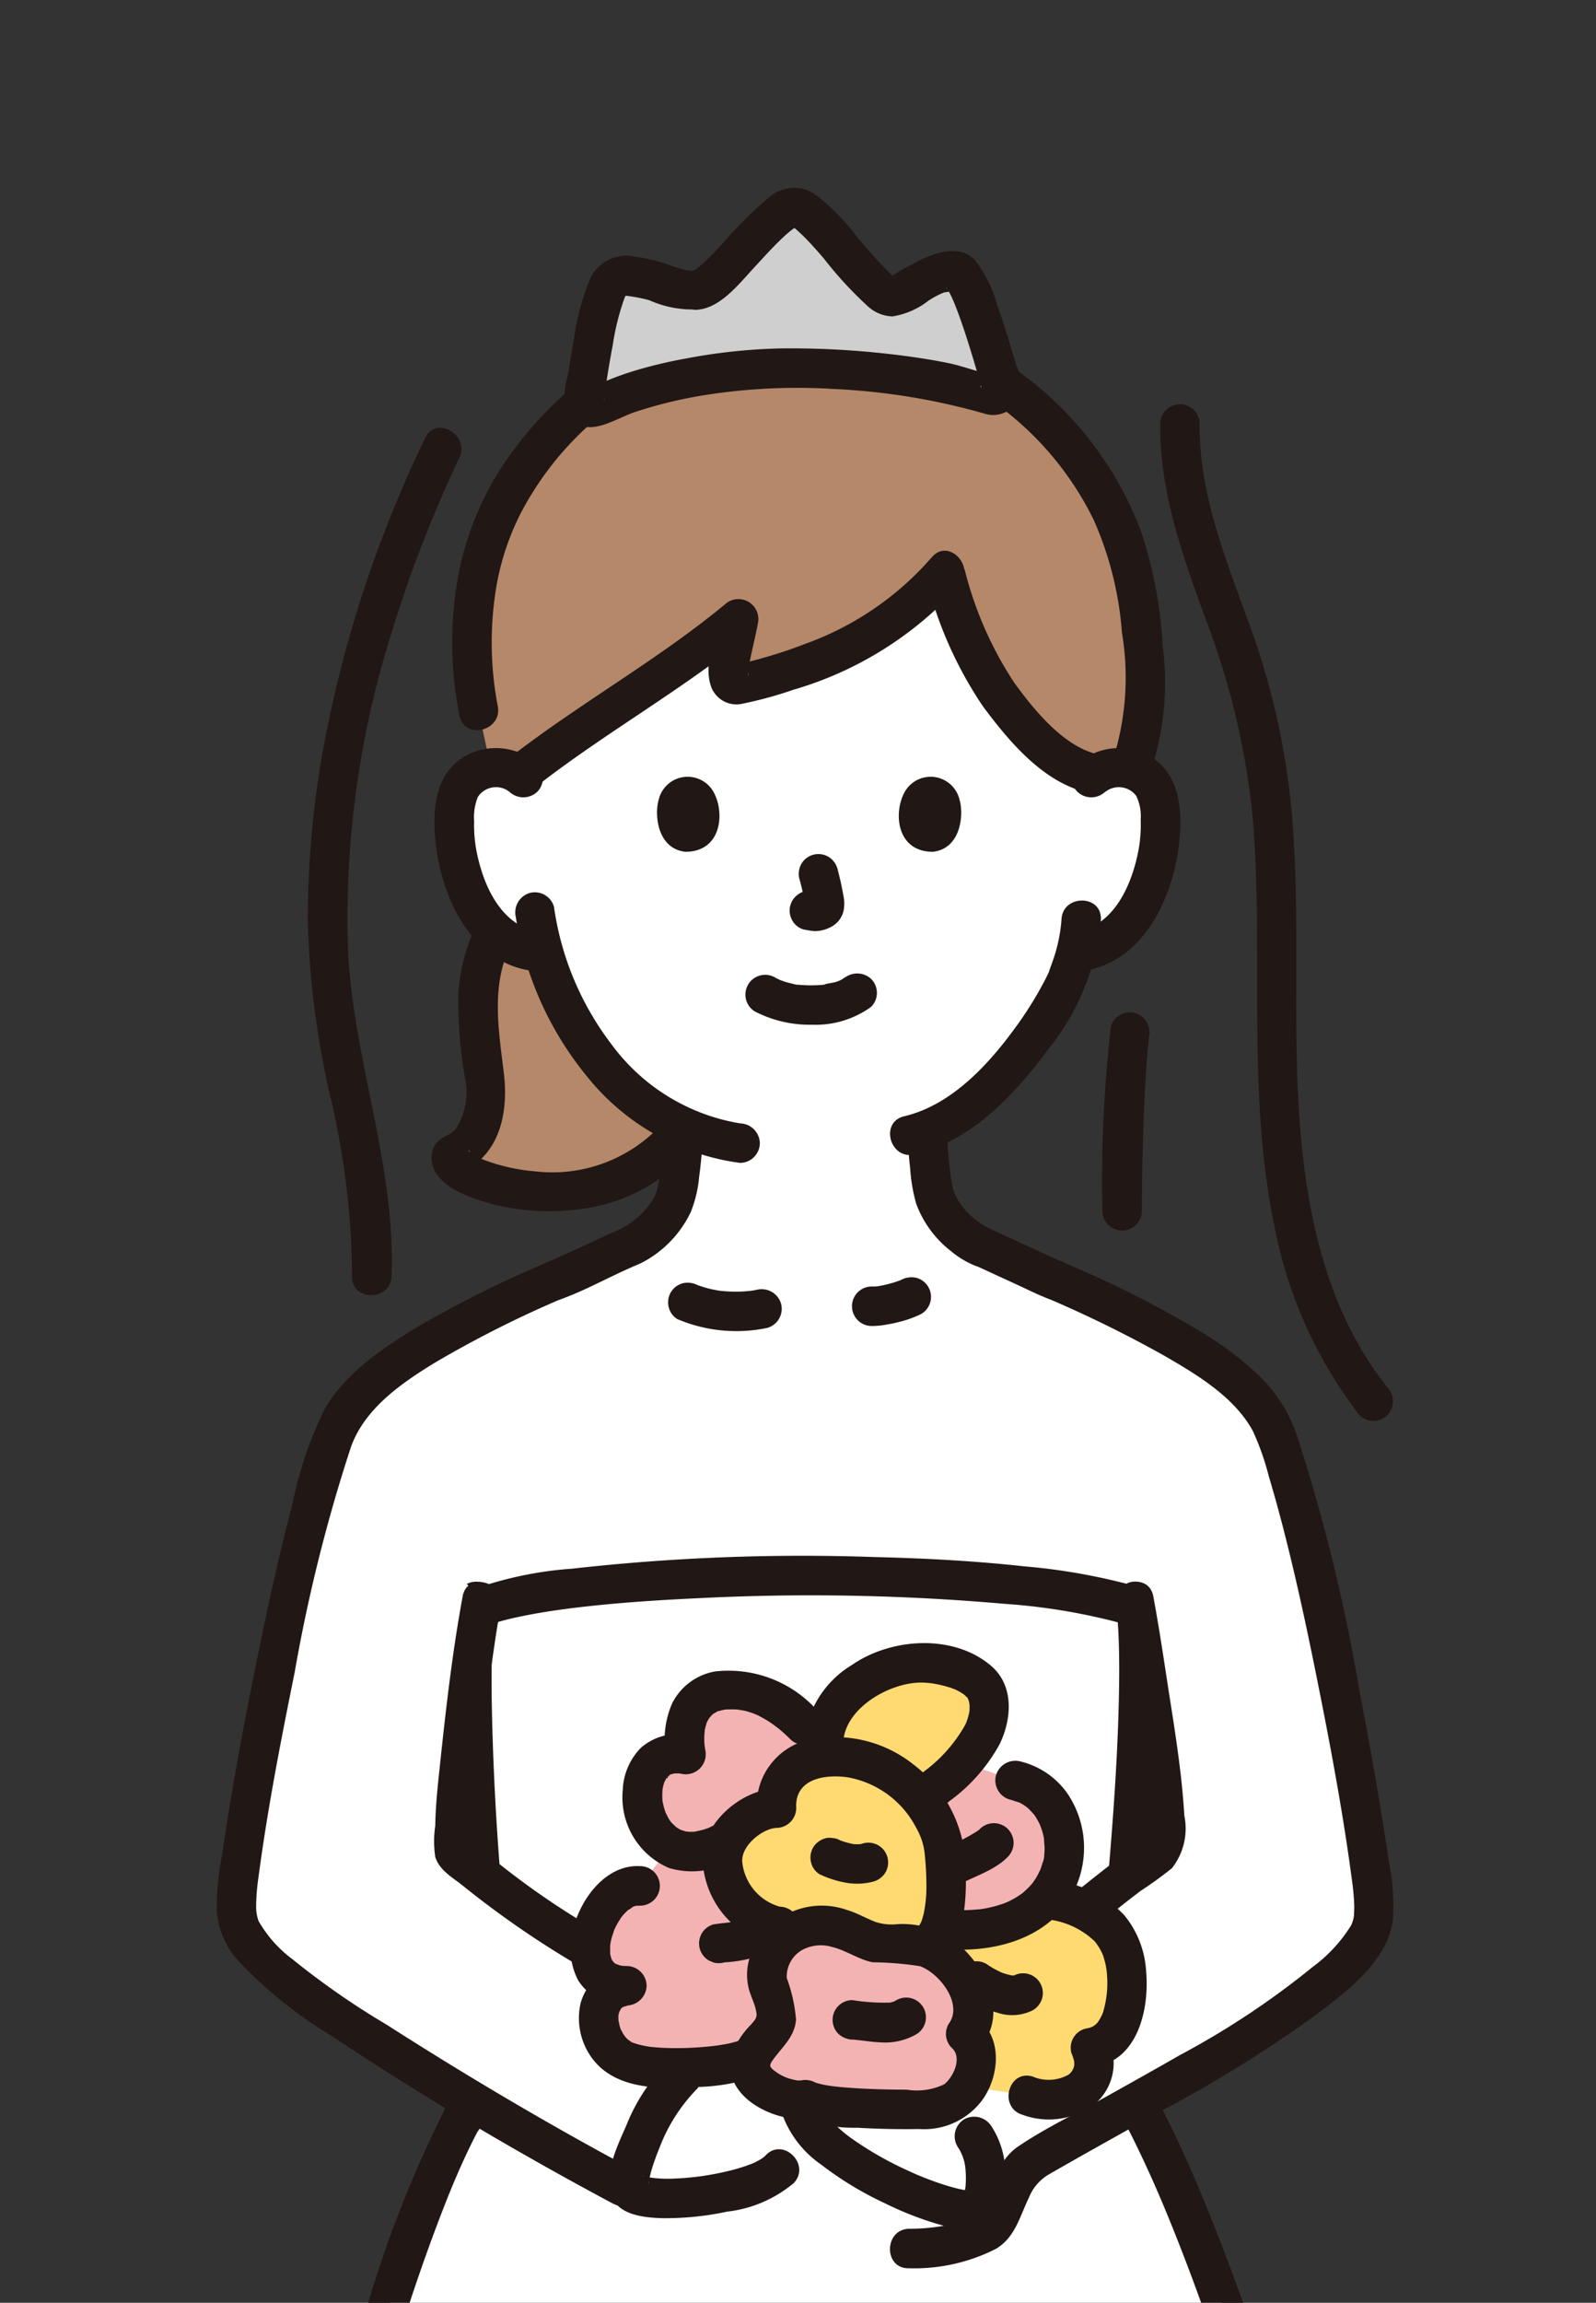 <svg xmlns="http://www.w3.org/2000/svg" xmlns:xlink="http://www.w3.org/1999/xlink" width="86" height="124" viewBox="0 0 86 124">
  <rect x="0" y="0" width="86" height="124" fill="#333333" stroke="none"/>
  <defs>
    <clipPath id="clip-path">
      <rect id="長方形_718" data-name="長方形 718" width="86" height="124" transform="translate(450 4244)" fill="#fff" stroke="#707070" stroke-width="1"/>
    </clipPath>
    <clipPath id="clip-path-2">
      <rect id="長方形_717" data-name="長方形 717" width="91.327" height="235.454" fill="none"/>
    </clipPath>
  </defs>
  <g id="マスクグループ_17" data-name="マスクグループ 17" transform="translate(-450 -4244)" clip-path="url(#clip-path)">
    <g id="グループ_741" data-name="グループ 741" transform="translate(448.673 4254.109)">
      <g id="グループ_740" data-name="グループ 740" clip-path="url(#clip-path-2)">
        <path id="パス_678" data-name="パス 678" d="M80.885,74.479c-.28-.1-3.655-1.671-3.751-1.7a4.705,4.705,0,0,1-2.808-3.085,20.61,20.61,0,0,1-.319-3.309c3.907-1.549,7.072-6.837,7.617-8.315.081-.246.245-.707.392-1.255l.306-.049a3.826,3.826,0,0,0,1.788-.805,5.81,5.81,0,0,0,1.5-1.968,9.124,9.124,0,0,0,.93-4.837,3.035,3.035,0,0,0-.319-1.223A2.152,2.152,0,0,0,84.672,46.9a2.277,2.277,0,0,0-1.825.532s.1-13.986-15.5-13.986-15.1,13.986-15.1,13.986a2.277,2.277,0,0,0-1.825-.532,2.153,2.153,0,0,0-1.549,1.029,3.044,3.044,0,0,0-.319,1.223,9.119,9.119,0,0,0,.93,4.837,5.8,5.8,0,0,0,1.5,1.968,3.857,3.857,0,0,0,1.788.805l.585.089a15.518,15.518,0,0,0,2.957,5.772,13.306,13.306,0,0,0,4.536,3.633,20.358,20.358,0,0,1-.322,3.433,4.707,4.707,0,0,1-2.808,3.086c-.1.035-3.471,1.609-3.751,1.7,0,0,.382,7.8,13.859,7.8s13.063-7.8,13.063-7.8" transform="translate(-22.708 -15.653)" fill="#fff"/>
        <path id="パス_679" data-name="パス 679" d="M56.891,88.758a7.813,7.813,0,0,0,3.83-2.886,13.259,13.259,0,0,1-4.566-3.647A15.52,15.52,0,0,1,53.2,76.454l-.585-.09a3.84,3.84,0,0,1-1.788-.8c-.09-.073-.177-.149-.261-.229a7.686,7.686,0,0,0-.861,2.734,12.514,12.514,0,0,0-.085,1.729c.021,1.372.367,2.777.436,4.149s-.505,2.942-1.809,3.383c-.59.956,4.372,2.951,8.645,1.433" transform="translate(-22.558 -35.257)" fill="#b5886a"/>
        <path id="パス_680" data-name="パス 680" d="M48.719,73.853a9.564,9.564,0,0,0-1.064,3.883,23.89,23.89,0,0,0,.334,4.4A3.712,3.712,0,0,1,47.513,85c-.323.388-.869.426-1.129.878a1.4,1.4,0,0,0-.127,1.047c.31,1.166,1.849,1.712,2.863,2.016a12.065,12.065,0,0,0,4.947.394,9.453,9.453,0,0,0,6.054-3.1c.889-1.033-.609-2.544-1.5-1.5a8,8,0,0,1-6.862,2.545A10.187,10.187,0,0,1,49,86.654c.124.053-.16-.074-.185-.087-.081-.04-.16-.082-.242-.128-.135-.077-.43-.3-.222-.131-.03-.024-.128-.091-.137-.13-.032-.16.15.224.045.053a.779.779,0,0,1-.015.692l-.638.489c2.249-.854,2.76-3.225,2.5-5.389-.286-2.4-.734-4.855.454-7.1.638-1.209-1.2-2.287-1.837-1.074Z" transform="translate(-21.627 -34.317)" fill="#211715"/>
        <path id="パス_681" data-name="パス 681" d="M85.849,26.949A17.555,17.555,0,0,0,68.32,14.015c-8.215-.447-16.047,5.68-17.633,13.4a21.775,21.775,0,0,0,.013,7.306l.659,3.078a2.359,2.359,0,0,1,1.551.367c2.961-2.347,8.943-6.034,11.81-8.417-.234,1.407-1.067,3.8-.018,3.554,4.385-.981,8.588-2.961,11.119-6.057a29.186,29.186,0,0,0,2.074,5.373c.945,1.566,3.7,5.193,6.1,5.508a2.348,2.348,0,0,1,1.55-.319,1.9,1.9,0,0,1,.28.062c1.289-2.955.638-7.958.127-10.453-.03-.157-.065-.311-.1-.465" transform="translate(-23.582 -6.549)" fill="#b5886a"/>
        <path id="パス_682" data-name="パス 682" d="M50.75,33.483a18.125,18.125,0,0,1-.143-5.934,13.782,13.782,0,0,1,1.947-5.416,16.922,16.922,0,0,1,9.437-7.341,20.641,20.641,0,0,1,6.219-.692,15.68,15.68,0,0,1,5.961,1.213,16.878,16.878,0,0,1,8.71,8.2,18.325,18.325,0,0,1,1.507,6.03,14.635,14.635,0,0,1-.548,7.049,1.07,1.07,0,0,0,.745,1.309,1.091,1.091,0,0,0,1.308-.745,15.063,15.063,0,0,0,.694-6.851A23.636,23.636,0,0,0,85.4,24.049,18.8,18.8,0,0,0,69.83,12.056a31.152,31.152,0,0,0-3.445-.085,17.609,17.609,0,0,0-3.494.387,19.138,19.138,0,0,0-11.3,7.391,16.257,16.257,0,0,0-2.966,6.743,19.949,19.949,0,0,0,.073,7.554c.3,1.335,2.35.77,2.051-.566Z" transform="translate(-22.606 -5.596)" fill="#211715"/>
        <path id="パス_683" data-name="パス 683" d="M96.353,38.717a21.385,21.385,0,0,0,3.013,6.719c1.391,1.87,3.25,4.106,5.639,4.639,1.335.3,1.9-1.755.565-2.051-1.837-.411-3.427-2.36-4.522-3.868a19.735,19.735,0,0,1-2.647-6c-.4-1.307-2.45-.75-2.051.565Z" transform="translate(-45.072 -17.508)" fill="#211715"/>
        <path id="パス_684" data-name="パス 684" d="M76.441,37.093a16.324,16.324,0,0,1-6.78,4.648q-1.029.4-2.09.708-.532.156-1.071.292c-.176.044-.37.072-.54.131l-.217.049a.739.739,0,0,1,.8.4c.106-.032-.08.357.028.014A1.864,1.864,0,0,0,66.588,43c.024-.217.074-.432.119-.646.118-.562.261-1.117.36-1.684a1.074,1.074,0,0,0-1.778-1.035c-3.714,3.067-7.976,5.409-11.764,8.382a1.07,1.07,0,0,0,0,1.5,1.091,1.091,0,0,0,1.5,0c3.789-2.973,8.047-5.312,11.765-8.382l-1.779-1.035c-.212,1.194-.871,2.7-.478,3.907a1.455,1.455,0,0,0,1.768.958,21.24,21.24,0,0,0,2.674-.735A19.253,19.253,0,0,0,77.941,38.6c.867-1.047-.631-2.561-1.5-1.5Z" transform="translate(-24.906 -17.194)" fill="#211715"/>
        <path id="パス_685" data-name="パス 685" d="M112.4,59.08a1.175,1.175,0,0,1,1.651.2l.013.017a2.513,2.513,0,0,1,.242,1.28,7.737,7.737,0,0,1-.106,1.572c-.342,1.867-1.284,4.109-3.36,4.481a1.072,1.072,0,0,0-.745,1.309,1.087,1.087,0,0,0,1.309.745c3.221-.578,4.758-4.211,5-7.128.125-1.511-.006-3.221-1.311-4.2a3.363,3.363,0,0,0-4.2.219,1.071,1.071,0,0,0,0,1.5,1.087,1.087,0,0,0,1.5,0Z" transform="translate(-51.512 -26.55)" fill="#211715"/>
        <path id="パス_686" data-name="パス 686" d="M101.891,73.18a8.539,8.539,0,0,1-.5,2.308c-.032.1-.261.7-.119.377q-.105.244-.226.482a19.657,19.657,0,0,1-1.686,2.71c-1.46,2-3.445,4.127-5.946,4.714-1.33.313-.769,2.365.565,2.052,3.019-.708,5.36-3.175,7.135-5.579a12.982,12.982,0,0,0,2.9-7.063C104.072,71.811,101.944,71.813,101.891,73.18Z" transform="translate(-43.366 -33.771)" fill="#211715"/>
        <path id="パス_687" data-name="パス 687" d="M52.05,57.571a3.365,3.365,0,0,0-4.2-.219c-1.305.973-1.436,2.69-1.31,4.2.242,2.919,1.779,6.552,5,7.128a1.1,1.1,0,0,0,1.31-.745,1.073,1.073,0,0,0-.745-1.308c-2.075-.373-3.019-2.615-3.359-4.482a7.524,7.524,0,0,1-.106-1.483,2.937,2.937,0,0,1,.2-1.308,1.17,1.17,0,0,1,1.62-.338c.028.019.056.038.082.059a1.094,1.094,0,0,0,1.5,0,1.072,1.072,0,0,0,0-1.5Z" transform="translate(-21.765 -26.547)" fill="#211715"/>
        <path id="パス_688" data-name="パス 688" d="M54.718,72.671a17.775,17.775,0,0,0,3.791,8.511A12.709,12.709,0,0,0,66.8,85.891a1.072,1.072,0,0,0,1.064-1.064A1.089,1.089,0,0,0,66.8,83.763a10.79,10.79,0,0,1-6.928-4.256,15.85,15.85,0,0,1-3.1-7.406,1.072,1.072,0,0,0-1.308-.745,1.088,1.088,0,0,0-.745,1.309Z" transform="translate(-25.594 -33.38)" fill="#211715"/>
        <path id="パス_689" data-name="パス 689" d="M67.641,6.413c-.945.236-3.014-1.182-4.315-.65-.713.254-1.294,4.024-1.669,6.459a.469.469,0,0,0,.692.482c2.649-1.451,7.54-2.075,9.9-2.095,3.157-.029,8.091.294,11.3,1.445a.444.444,0,0,0,.581-.537c-.51-1.836-1.723-5.972-2.366-6.11-1.419-.236-2.778,1.419-3.606,1.36-1-.119-3.96-4.729-5.142-4.847-1.359.119-4.2,4.551-5.378,4.492" transform="translate(-28.855 -0.899)" fill="#cfcfcf"/>
        <path id="パス_690" data-name="パス 690" d="M66.433,4.488c.112-.02-.147-.032-.289-.067-.258-.064-.51-.151-.762-.234a9.364,9.364,0,0,0-1.932-.481,2.163,2.163,0,0,0-2.388,1.177,13.755,13.755,0,0,0-.9,3.394c-.114.628-.218,1.258-.317,1.888a2.986,2.986,0,0,0,.023,1.994c.867,1.483,2.425.324,3.56-.066a24,24,0,0,1,3.819-.929,31.95,31.95,0,0,1,6.927-.328,35.419,35.419,0,0,1,8.09,1.316,1.543,1.543,0,0,0,1.835-.674,2.4,2.4,0,0,0-.078-1.908C83.7,8.483,83.379,7.4,82.991,6.336a6.759,6.759,0,0,0-1.229-2.468c-.893-.9-2.413-.284-3.331.247a7.832,7.832,0,0,0-1.158.682l-.111.03c.319.035.4.032.253-.009.163-.037.175.107.079.021-.026-.023-.244-.179-.053-.03-.079-.062-.153-.132-.227-.2a25.734,25.734,0,0,1-1.876-2.087A11.305,11.305,0,0,0,73.133.328a2.05,2.05,0,0,0-2.56.3,20.509,20.509,0,0,0-2.343,2.337c-.361.388-.723.778-1.117,1.132a3.255,3.255,0,0,1-.379.3c-.041.031-.122.053-.153.087.044-.049.213-.038.135-.037a1.065,1.065,0,0,0,0,2.128c1.286-.016,2.327-1.357,3.12-2.214.5-.54.992-1.093,1.523-1.6a6.77,6.77,0,0,1,.572-.5,2.1,2.1,0,0,1,.332-.2c-.232.107.048,0,.115-.007h-.565c.148.023.1.049,0-.03.062.048.147.078.213.122.125.085-.039-.048.139.106.1.089.2.181.3.275.417.4.8.841,1.178,1.277A20.8,20.8,0,0,0,75.971,6.34a2.066,2.066,0,0,0,1.368.59,4.209,4.209,0,0,0,1.943-.845,4.7,4.7,0,0,1,.839-.445,3.9,3.9,0,0,0,.468-.089c.136-.079-.071-.03-.2-.088l-.129-.093.046.053c-.06.014-.083-.144.024.066.049.1.106.189.152.287.111.223.205.452.295.686.291.752.54,1.52.779,2.29q.18.585.351,1.17c.047.163.094.327.14.49.018.063.031.132.053.193.107.277-.084.121.065-.075l.382-.381-.033.011h.566c-.919-.149-1.825-.536-2.747-.723-1.046-.212-2.106-.363-3.166-.484a46.5,46.5,0,0,0-5.842-.3A30.581,30.581,0,0,0,66.2,9.2a24.6,24.6,0,0,0-2.815.675c-.4.125-.8.263-1.195.42-.243.1-.486.2-.724.309-.1.046-.2.092-.3.141q-.45.18.365.13l.273.47c.039.11-.017.086,0-.073s.045-.3.069-.444c.039-.248.079-.5.118-.742.088-.539.18-1.078.283-1.615a13.335,13.335,0,0,1,.643-2.56,1.644,1.644,0,0,0,.091-.178c.029-.107.115-.08.033-.064a1.817,1.817,0,0,1-.19.16c0,.048-.01-.036.122-.015a8.736,8.736,0,0,1,1.266.242A5.717,5.717,0,0,0,67,6.541c1.345-.249.775-2.3-.565-2.054" transform="translate(-27.929 0)" fill="#211715"/>
        <path id="パス_691" data-name="パス 691" d="M2.151,287.32c1.6-24.391,16.56-102.084,25.065-117.652,1.5-3.913,1.817-5.087,1.537-7.316-.659-5.253-1.394-15.9-.889-20.034,4.725-2.128,27.942-2.593,35.618-.127.527,4.043-.359,14.854-1.026,20.161-.266,2.131.5,4.506,1.248,6.889,13.05,24.5,30.817,121.915,26.955,125.593s-41.3,5.32-47.443,5.32S8.7,297.432,3.023,295.685c-.964-.3-1.2-3.373-.871-8.366" transform="translate(-0.942 -65.77)" fill="#fff"/>
        <path id="パス_692" data-name="パス 692" d="M37.192,115.338a48.405,48.405,0,0,1,8.866-4.757H72.981c3.638,1.6,10.49,4.653,11.794,8.047a73.665,73.665,0,0,1,2.6,9.531H77.293c-7.734-2.45-30.907-1.977-35.583.151H31.632a71.293,71.293,0,0,1,2.631-9.682,8.516,8.516,0,0,1,2.928-3.29" transform="translate(-14.805 -51.756)" fill="#fff"/>
        <path id="パス_693" data-name="パス 693" d="M63.633,94.557a18.94,18.94,0,0,1-.184,2.354,5.688,5.688,0,0,1-.184.943c-.019.057-.04.114-.063.171.045-.109.041-.106-.011.009-.069.119-.129.241-.2.357a4.437,4.437,0,0,1-2.052,1.626c-.626.279-1.244.573-1.867.859-.377.173-.754.346-1.131.517l-.412.185c-.286.128.237-.087.006,0a1.092,1.092,0,0,0-.745,1.309,1.073,1.073,0,0,0,1.309.745c1.159-.417,2.272-1.016,3.389-1.531.183-.084.368-.164.548-.251.05-.024.16-.07-.066.027-.3.13.173-.068.224-.089a4.656,4.656,0,0,0,.793-.426,5.981,5.981,0,0,0,2.125-2.427,6.656,6.656,0,0,0,.452-1.9,21.922,21.922,0,0,0,.2-2.469,1.065,1.065,0,0,0-2.128,0Z" transform="translate(-26.564 -43.775)" fill="#211715"/>
        <path id="パス_694" data-name="パス 694" d="M114.588,142.456c.026.167.056.431.084.8.034.447.054.9.065,1.344.027.983.018,1.969-.006,2.951-.057,2.382-.2,4.763-.385,7.138-.169,2.21-.372,4.415-.622,6.619a9.2,9.2,0,0,0-.136,3.105c.115.5.292.994.425,1.493.34,1.281.6,2.583.841,3.883.251,1.345,2.3.775,2.052-.565-.324-1.742-.73-3.444-1.2-5.148-.037-.13-.057-.266-.1-.4-.022-.072,0,.309.01.035,0-.076,0-.153,0-.229.013-.606.127-1.216.2-1.817.526-4.515.9-9.064,1.034-13.607a33.522,33.522,0,0,0-.205-6.177,1.072,1.072,0,0,0-1.309-.745,1.09,1.09,0,0,0-.745,1.309Z" transform="translate(-53.118 -66.043)" fill="#211715"/>
        <path id="パス_695" data-name="パス 695" d="M48.148,141.892a31.913,31.913,0,0,0-.259,5.328c.027,2.4.145,4.8.3,7.193.148,2.254.334,4.507.578,6.752.078.71.2,1.422.236,2.135a4.982,4.982,0,0,1-.009.5c.015-.349-.026.069-.078.243-.562,1.862-1.1,3.693-1.477,5.611-.266,1.337,1.783,1.91,2.051.565a42.6,42.6,0,0,1,1.392-5.351,5.818,5.818,0,0,0,.127-2.71c-.544-4.556-.863-9.159-.974-13.747-.028-1.152-.039-2.3-.01-3.458.013-.488.032-.975.066-1.462.015-.212.032-.42.053-.63.007-.07.016-.14.024-.212q.025-.2,0-.015c.009-.062.018-.122.028-.184a1.1,1.1,0,0,0-.744-1.309,1.072,1.072,0,0,0-1.309.745Z" transform="translate(-22.193 -66.044)" fill="#211715"/>
        <path id="パス_696" data-name="パス 696" d="M50.181,142.285c.17-.076-.213.079-.028.011.062-.023.123-.048.186-.07.149-.054.3-.1.45-.149.356-.106.718-.2,1.081-.277.846-.188,1.8-.342,2.6-.448,2.315-.307,4.826-.479,7.224-.589a119.087,119.087,0,0,1,16.457.3,32.874,32.874,0,0,1,6.8,1.177c1.31.41,1.87-1.643.565-2.051a33.11,33.11,0,0,0-6.277-1.143c-2.681-.294-5.379-.436-8.075-.5a111.033,111.033,0,0,0-16.275.628,20.089,20.089,0,0,0-5.776,1.277,1.071,1.071,0,0,0-.381,1.455,1.09,1.09,0,0,0,1.455.381Z" transform="translate(-22.738 -64.812)" fill="#211715"/>
        <path id="パス_697" data-name="パス 697" d="M25.354,193.46a62.946,62.946,0,0,0-4.279,10.855c-1.759,5.453-3.259,10.989-4.673,16.539-1.709,6.707-3.27,13.452-4.743,20.215Q9.3,251.875,7.248,262.743,5.269,273.176,3.574,283.66c-.962,6.006-1.848,12.028-2.553,18.071a122.175,122.175,0,0,0-1.011,12.82,23.476,23.476,0,0,0,.23,4.025,3.146,3.146,0,0,0,1.175,2.3,7.414,7.414,0,0,0,2.262.626c1.313.27,2.637.487,3.962.692,3.609.553,7.234.994,10.865,1.4,7.084.8,14.2,1.527,21.323,1.882a134.137,134.137,0,0,0,13.545-.319c7.3-.372,14.605-.868,21.87-1.694,3.142-.359,6.292-.76,9.391-1.4,1.785-.365,3.926-.733,5.439-1.826a3.316,3.316,0,0,0,1.17-2.635,26.539,26.539,0,0,0,.022-3.977c-.219-4.585-.813-9.157-1.432-13.7-.868-6.369-1.9-12.714-3.018-19.045q-1.953-11.082-4.249-22.1-2.355-11.346-5.07-22.612c-1.692-6.976-3.5-13.927-5.536-20.812-1.643-5.556-3.4-11.1-5.595-16.465a63.9,63.9,0,0,0-2.683-5.856c-.643-1.21-2.479-.136-1.837,1.074.472.888.911,1.794,1.33,2.709q.342.748.665,1.505c.159.372.093.213.254.6q.184.444.364.889c1,2.47,1.9,4.98,2.746,7.5,2.088,6.2,3.884,12.5,5.557,18.825,1.916,7.22,3.655,14.485,5.288,21.775q2.509,11.2,4.675,22.48c1.325,6.888,2.56,13.793,3.664,20.721.886,5.568,1.654,10.782,2.241,16.325a52.516,52.516,0,0,1,.5,9.982c-.01.113-.026.226-.035.338-.014.166.054-.279-.012.071-.034.178-.073.35-.119.524-.016.064-.057.129-.069.194.038-.227.143-.23.016-.072-.144.181.167-.258.07-.087-.021.036-.073.063-.1.093s.234-.142.012-.013a8.525,8.525,0,0,1-.892.47c.3-.132-.238.087-.359.13-.22.079-.444.151-.668.22a33.467,33.467,0,0,1-3.364.809,168.723,168.723,0,0,1-20.125,2.3c-6.209.454-12.432.8-18.655.975a127.015,127.015,0,0,1-14.694-.747c-7.4-.655-14.835-1.393-22.17-2.529-1.286-.2-2.573-.412-3.848-.679-.453-.1-.9-.2-1.351-.32-.081-.022-.356-.152-.43-.125.115-.042.314.152.173.069-.089-.053-.168-.156.137.113-.285-.25.172.186-.06-.062-.045-.048-.053-.128-.092-.18.08.1.08.253.01,0-.053-.187-.106-.372-.148-.562-.022-.106-.041-.21-.059-.315-.007-.049-.014-.1-.023-.149-.054-.3.02.228,0,.027a57.081,57.081,0,0,1,.213-9.779c.45-5.276,1.128-10.461,1.866-15.579.948-6.578,2.029-13.137,3.192-19.683q1.9-10.724,4.087-21.394,2.143-10.475,4.578-20.888c1.45-6.155,2.985-12.294,4.709-18.379,1.3-4.6,2.68-9.2,4.435-13.648q.241-.613.5-1.224c-.09.213-.018.04.029-.066s.09-.209.136-.313q.118-.272.242-.543c.292-.643.6-1.277.937-1.9.655-1.2-1.181-2.279-1.837-1.074Z" transform="translate(0 -90.1)" fill="#211715"/>
        <path id="パス_698" data-name="パス 698" d="M39.656,134.969c-.547,2.918-1.455,10.586-1.44,11.89.023,1.915-.532,1.362,1.17,2.652a54.311,54.311,0,0,0,5.745,3.981l5.79,3.458-3.682,9.508c-4.728-2.522-7.251-4.11-11.152-6.475a70.5,70.5,0,0,1-7.626-5.222c-2.026-1.946-2.248-2.365-1.874-5.127.567-4.2,3.156-18.693,5.244-23.922" transform="translate(-12.374 -58.838)" fill="#fff"/>
        <path id="パス_699" data-name="パス 699" d="M41.424,312.143a35.732,35.732,0,0,0-2.081,6.85c-.844,3.565-1.55,7.162-2.212,10.764-1.472,7.995-2.734,16.039-3.724,24.109a87.515,87.515,0,0,0-.8,8.784,1.065,1.065,0,0,0,2.128,0c.053-2.511.357-5.023.648-7.515.426-3.656.938-7.3,1.487-10.941,1.179-7.829,2.484-15.663,4.234-23.387.357-1.577.735-3.151,1.178-4.705.166-.586.341-1.165.537-1.738.083-.243.169-.484.262-.724.041-.106.084-.212.127-.319-.137.335.014-.024.053-.1a1.094,1.094,0,0,0-.382-1.455,1.072,1.072,0,0,0-1.455.381Z" transform="translate(-15.262 -145.848)" fill="#211715"/>
        <path id="パス_700" data-name="パス 700" d="M68.965,337.976c-.76,9.024-1.474,18.063-1.909,27.109-.088,1.831-.194,3.674-.14,5.507.04,1.366,2.168,1.372,2.128,0-.113-3.894.247-7.829.495-11.712.319-5.045.694-10.088,1.088-15.127q.226-2.889.466-5.777c.115-1.365-2.014-1.357-2.128,0" transform="translate(-31.312 -157.707)" fill="#211715"/>
        <path id="パス_701" data-name="パス 701" d="M97.519,334.548c.145.638.232,1.287.323,1.933.016.114.031.229.047.344.007.053.027.206-.006-.042.007.053.015.11.022.165.036.263.07.527.1.79q.112.9.215,1.794c.355,3.046.665,6.1.966,9.15q.988,10.054,1.788,20.127c.174,2.224.372,4.454.445,6.684.044,1.366,2.172,1.372,2.128,0-.16-5.034-.707-10.075-1.147-15.089-.585-6.707-1.2-13.414-1.963-20.1a58.061,58.061,0,0,0-.868-6.317C99.268,332.647,97.216,333.212,97.519,334.548Z" transform="translate(-45.628 -155.959)" fill="#211715"/>
        <path id="パス_702" data-name="パス 702" d="M120.028,316.944c1.138,3.926,2.05,7.926,3,11.9,1.353,5.648,2.664,11.309,3.834,17,.482,2.345.963,4.7,1.287,7.072a1.07,1.07,0,0,0,1.309.745,1.093,1.093,0,0,0,.744-1.309c-.659-4.818-1.791-9.588-2.856-14.327q-1.838-8.184-3.874-16.322c-.445-1.777-.882-3.56-1.392-5.32a1.065,1.065,0,0,0-2.052.565Z" transform="translate(-56.156 -147.727)" fill="#211715"/>
        <path id="パス_703" data-name="パス 703" d="M42.16,108.73a62.961,62.961,0,0,0-6.592,3.263c-1.961,1.158-4.117,2.567-5.294,4.581a20.939,20.939,0,0,0-1.752,5.169c-.605,2.282-1.122,4.587-1.605,6.9-.835,3.985-1.6,8-2.189,12.022a14.2,14.2,0,0,0-.273,2.951,4.481,4.481,0,0,0,1.2,2.731,23.855,23.855,0,0,0,4.99,4c4.879,3.251,9.962,6.253,15.132,9.015,1.207.645,2.284-1.191,1.074-1.837-4.518-2.414-8.942-5.031-13.258-7.792a42.656,42.656,0,0,1-5.054-3.511,6.74,6.74,0,0,1-1.832-2.06,2.2,2.2,0,0,1-.132-.815,10.863,10.863,0,0,1,.122-1.521c.488-3.709,1.213-7.4,1.954-11.065a86.767,86.767,0,0,1,3.032-12.129c.732-2.039,2.64-3.384,4.473-4.509a58.98,58.98,0,0,1,7.075-3.555,1.071,1.071,0,0,0,.382-1.456,1.09,1.09,0,0,0-1.455-.381Z" transform="translate(-11.445 -50.824)" fill="#211715"/>
        <path id="パス_704" data-name="パス 704" d="M106.716,134.971c.547,2.918,1.661,10.576,1.645,11.879-.023,1.915.022,1.373-1.68,2.663-.736.559-1.659,1.289-2.65,2.084l-9.391,6.458-.063,11.756a8.229,8.229,0,0,0,4.336-1.014c.686-.429.976-2.474,2.063-3.547,4.224-2.442,6.922-3.838,11.255-6.4a34.971,34.971,0,0,0,5.38-3.922c2.026-1.946,2.247-2.365,1.874-5.126-.568-4.2-3-18.22-5.248-24.08" transform="translate(-44.266 -58.84)" fill="#fff"/>
        <path id="パス_705" data-name="パス 705" d="M48.007,141.9c-.564,3.041-.913,6.135-1.238,9.209-.111,1.048-.226,2.1-.239,3.153a5.579,5.579,0,0,0,0,1.68c.207.672.845,1.059,1.375,1.458a50.914,50.914,0,0,0,6.064,4.223c1.2.658,2.277-1.179,1.074-1.838a42.59,42.59,0,0,1-5.006-3.423c-.4-.3-.8-.6-1.2-.9-.082-.063-.128-.1-.2-.16-.049-.04-.092-.084-.139-.125-.121-.106.024-.005.029.053-.013-.163.032.272.062.227a1.148,1.148,0,0,0,.014-.27c.021-.307.049-.612.053-.922a64.031,64.031,0,0,1,.739-7.379c.192-1.476.391-2.954.662-4.418.249-1.338-1.8-1.912-2.052-.565" transform="translate(-21.748 -66.057)" fill="#211715"/>
        <path id="パス_706" data-name="パス 706" d="M94.426,94.559q.021,1.011.139,2.021a9.1,9.1,0,0,0,.319,1.885,5.718,5.718,0,0,0,1.862,2.558,4.847,4.847,0,0,0,1.59.9c-.137-.04-.325-.143-.118-.047l.289.132,1.837.846c.573.263,1.149.559,1.743.772a1.074,1.074,0,0,0,1.309-.745,1.085,1.085,0,0,0-.745-1.309c-.231-.083.292.132.006,0l-.413-.185c-.378-.17-.755-.344-1.131-.517-.622-.286-1.241-.58-1.866-.859A4.429,4.429,0,0,1,97.2,98.393c-.073-.117-.133-.239-.2-.357-.053-.115-.057-.118-.012-.009q-.034-.085-.062-.171a5.519,5.519,0,0,1-.184-.943,18.74,18.74,0,0,1-.185-2.354,1.065,1.065,0,0,0-2.128,0Z" transform="translate(-44.194 -43.776)" fill="#211715"/>
        <path id="パス_707" data-name="パス 707" d="M101,110.573a65.973,65.973,0,0,1,6.368,3.116c1.758,1.014,3.83,2.239,4.83,4.084a14.181,14.181,0,0,1,.866,2.458c.3,1,.579,2.015.838,3.032.594,2.329,1.108,4.678,1.587,7.032.784,3.858,1.529,7.746,2.049,11.65a12.359,12.359,0,0,1,.126,1.422c0,.121-.015.516-.012.5a2.059,2.059,0,0,1-.144.51,7.987,7.987,0,0,1-2.067,2.247,44.665,44.665,0,0,1-7.2,4.775c-1.371.787-2.751,1.557-4.131,2.328-1.514.845-3.144,1.614-4.575,2.591-1.133.773-1.411,2.3-2.034,3.432a1.446,1.446,0,0,1-.129.209c.2-.236-.091.021-.213.087a4.98,4.98,0,0,1-1.121.429,10.488,10.488,0,0,1-2.364.26c-1.366.043-1.371,2.17,0,2.128a9.714,9.714,0,0,0,4.664-1.036c1.044-.606,1.295-1.731,1.788-2.751a2.542,2.542,0,0,1,1.139-1.3q1.111-.638,2.228-1.266c1.3-.731,2.607-1.454,3.9-2.185a70.749,70.749,0,0,0,7.938-4.913c1.755-1.319,4.163-3.02,4.425-5.383a12.425,12.425,0,0,0-.238-3.132c-.115-.8-.24-1.591-.37-2.385q-.539-3.3-1.175-6.582a97.016,97.016,0,0,0-3.368-13.823,8.043,8.043,0,0,0-1.755-2.989,16.924,16.924,0,0,0-3.3-2.593,56.171,56.171,0,0,0-7.484-3.79,1.1,1.1,0,0,0-1.456.381,1.073,1.073,0,0,0,.382,1.456Z" transform="translate(-43.364 -50.83)" fill="#211715"/>
        <path id="パス_708" data-name="パス 708" d="M113.07,142.472c.585,3.135,1.044,6.3,1.419,9.469.067.565.135,1.131.172,1.7.014.206.017.41.014.616s-.007.4-.013.6c0,.076-.008.15-.015.225q.029-.189-.005-.021c-.048.185.048-.137.067-.1s-.143.115-.136.111c-.351.245-.7.483-1.047.74-.971.729-1.918,1.489-2.866,2.25a1.071,1.071,0,0,0,0,1.5,1.088,1.088,0,0,0,1.5,0c.758-.606,1.514-1.216,2.288-1.8a20.174,20.174,0,0,0,1.677-1.214,3.453,3.453,0,0,0,.667-2.83c-.146-2.544-.6-5.1-.982-7.613-.212-1.4-.43-2.8-.691-4.2-.251-1.345-2.3-.775-2.052.565Z" transform="translate(-51.648 -66.059)" fill="#211715"/>
        <path id="パス_709" data-name="パス 709" d="M70.7,112.81a8.124,8.124,0,0,0,4.809.462,1.07,1.07,0,0,0,.745-1.308,1.09,1.09,0,0,0-1.309-.745c-.087.016-.173.033-.259.047l-.131.02c.159-.021.2-.027.117-.016-.169.016-.337.034-.506.041a7.662,7.662,0,0,1-.957-.016c-.08-.006-.16-.014-.237-.023-.276-.031.2.036-.02,0-.154-.027-.307-.054-.459-.088s-.3-.073-.443-.119c-.081-.025-.162-.053-.242-.081s-.35-.144-.037-.009a1.161,1.161,0,0,0-.82-.106,1.086,1.086,0,0,0-.638.489,1.071,1.071,0,0,0-.106.819,1.018,1.018,0,0,0,.489.636Z" transform="translate(-32.841 -51.875)" fill="#211715"/>
        <path id="パス_710" data-name="パス 710" d="M89.864,112.912a4.1,4.1,0,0,0,.778-.073c.213-.032.426-.077.635-.13a5.87,5.87,0,0,0,1.252-.445,1.064,1.064,0,0,0-.255-1.944,1.165,1.165,0,0,0-.82.106c-.04.021-.083.04-.126.059l.255-.106a6.327,6.327,0,0,1-1.561.417l.283-.038a2.518,2.518,0,0,1-.443.027,1.064,1.064,0,1,0,0,2.128Z" transform="translate(-41.562 -51.619)" fill="#211715"/>
        <path id="パス_711" data-name="パス 711" d="M40,24.837a65.861,65.861,0,0,0-5.56,17.09,52.178,52.178,0,0,0-.767,8.967A47.365,47.365,0,0,0,34.8,59.947a42.943,42.943,0,0,1,1.257,10.028c-.053,1.369,2.075,1.367,2.128,0,.228-5.944-2.051-11.6-2.344-17.5a51.031,51.031,0,0,1,2.394-17.3,68.168,68.168,0,0,1,3.6-9.261c.582-1.231-1.251-2.312-1.837-1.074Z" transform="translate(-15.759 -11.367)" fill="#211715"/>
        <path id="パス_712" data-name="パス 712" d="M120.02,22.924c-.048,3.652,1.187,7.092,2.418,10.476a41.1,41.1,0,0,1,2.574,10.88c.586,7.292-.344,14.663,1.161,21.879a24.025,24.025,0,0,0,4.584,10.186,1.07,1.07,0,0,0,1.5,0,1.09,1.09,0,0,0,0-1.5c-4.089-5.132-4.8-12.07-4.894-18.4-.054-3.8.079-7.607-.171-11.406a39.632,39.632,0,0,0-2.144-10.639c-1.308-3.721-2.958-7.454-2.905-11.472a1.065,1.065,0,0,0-2.128,0Z" transform="translate(-56.173 -10.247)" fill="#211715"/>
        <path id="パス_713" data-name="パス 713" d="M114.6,84.246a72.835,72.835,0,0,0-.459,9.951,1.065,1.065,0,0,0,2.128,0c0-1.676.039-3.351.1-5.027.031-.843.07-1.685.124-2.526q.037-.567.085-1.131.019-.22.043-.44c.008-.076.07-.566.028-.261a1.1,1.1,0,0,0-.745-1.309,1.071,1.071,0,0,0-1.309.745Z" transform="translate(-53.413 -39.065)" fill="#211715"/>
        <path id="パス_714" data-name="パス 714" d="M83.689,193.712c.785,2.79,8.582,5.969,9.438,5.32.671-.511.649-2.929-.128-3.9,0,0-1.468-2.089-2.728-2.4" transform="translate(-39.169 -90.204)" fill="#fff"/>
        <path id="パス_715" data-name="パス 715" d="M77.03,192.655c0,.946-2.709,2.443-2.709,2.443-1.113,1.2-5.344,1.718-6.739,1.543-1.308-.165-1.572-.213-1.276-1.471a12.132,12.132,0,0,1,2.815-5.155L72,188.872" transform="translate(-30.982 -88.399)" fill="#fff"/>
        <path id="パス_716" data-name="パス 716" d="M96.533,175.864c1.518.608,3.249,3.108,2.014,4.61.846.669.6,2,.191,2.7-.022.038-.045.074-.068.11,1.713.272,3.206.512,3.206.512,2.444.816,4.178-.847,3.389-2.581,2.049-.315,2.092-3.317,1.878-4.571-.314-1.84-1.61-3.036-4.325-3.454a5.744,5.744,0,0,1-4.547,1.681Z" transform="translate(-45.181 -81.06)" fill="#ffda71"/>
        <path id="パス_717" data-name="パス 717" d="M99.605,168.263c5.192-1.051,4.7-7.153,1.21-7.9L98,159.4a12.689,12.689,0,0,1-1.466,1.337l-.812.642a5.56,5.56,0,0,1,1.208,2.322,10.5,10.5,0,0,1-.191,4.712l1.154.009a8.325,8.325,0,0,0,1.716-.153" transform="translate(-44.799 -74.603)" fill="#f4b3b3"/>
        <path id="パス_718" data-name="パス 718" d="M70.25,179.323c-1.61.4-5.227.578-6.394-.193-1.466-.967-1.674-3.675.391-3.891-3.555.013-1.653-5.565.72-5.373L66.6,167.75a2.972,2.972,0,0,0,2.815-.2c-.311,2.108,1.224,4.331,3.077,4.5l.152.013-.731,1.9c-.444,1.158.432,1.956.4,2.984-.025.805-1.011,1.355-1.313,2.123l-.291.115a3.662,3.662,0,0,1-.462.139" transform="translate(-29.15 -78.421)" fill="#f4b3b3"/>
        <path id="パス_719" data-name="パス 719" d="M75.289,153.033a4.656,4.656,0,0,0-3.374-1c-1.871.249-2.261,1.936-1.971,3.484-3.921-.814-2.79,7.531,2.261,4.6a3.467,3.467,0,0,1,2.6-1.71,2.517,2.517,0,0,1,2.361-2.717,6,6,0,0,1,.932-.046A9.694,9.694,0,0,0,76.3,153.9a8.3,8.3,0,0,0-1.014-.872" transform="translate(-31.635 -71.144)" fill="#f4b3b3"/>
        <path id="パス_720" data-name="パス 720" d="M94.619,150.732c-.638-1.126-2.683-1.417-3.467-1.417a5.707,5.707,0,0,0-4.936,3.033,3.321,3.321,0,0,0-.306,1.458l.011.6a5.779,5.779,0,0,1,3.777.9,7.372,7.372,0,0,1,1.428,1.341l.812-.642c1.176-.931,3.31-2.837,2.832-4.889a1.458,1.458,0,0,0-.15-.389" transform="translate(-40.209 -69.885)" fill="#ffda71"/>
        <path id="パス_721" data-name="パス 721" d="M81.495,185.308c-1.026.181-3.069-.7-2.978-1.952.069-.972,1.372-1.561,1.4-2.489.031-1.029-.845-1.827-.4-2.984.82-2.134,2.905-2.373,4.832-1.4a3.534,3.534,0,0,0,2.273.437,3.863,3.863,0,0,1,1.48.231c1.518.608,3.249,3.108,2.013,4.611a2.178,2.178,0,0,1,.192,2.7,2.446,2.446,0,0,1-2.329,1.351c-.885.039-5.468.041-6.48-.5" transform="translate(-36.747 -82.343)" fill="#f4b3b3"/>
        <path id="パス_722" data-name="パス 722" d="M78.763,167.96a3.827,3.827,0,0,1-3.073-3.345c-.224-1.49,1.649-3.024,2.895-3.024a2.516,2.516,0,0,1,2.36-2.716,5.836,5.836,0,0,1,3.963.891,6.712,6.712,0,0,1,2.636,3.663c.191.969.526,4.888-.854,5.467Z" transform="translate(-35.417 -74.334)" fill="#ffda71"/>
        <path id="パス_723" data-name="パス 723" d="M87.9,185.464c.511.039,1.018.134,1.53.152a3.39,3.39,0,0,0,1.9-.426,1.064,1.064,0,1,0-1.074-1.837,1.882,1.882,0,0,1-.224.118l.254-.107a2.174,2.174,0,0,1-.536.141l.283-.037a10.526,10.526,0,0,1-2.133-.128,1.064,1.064,0,0,0-.753,1.816,1.189,1.189,0,0,0,.753.312Z" transform="translate(-40.644 -85.747)" fill="#211715"/>
        <path id="パス_724" data-name="パス 724" d="M77.826,165.965a2.791,2.791,0,0,1-2.024-2.426c-.053-.884,1.117-1.786,1.846-1.815a1.077,1.077,0,0,0,1.064-1.064c-.09-1.573,1.516-1.84,2.777-1.659a5.168,5.168,0,0,1,3.684,2.713,3.613,3.613,0,0,1,.41,1.068c.012.063.021.127.033.192.034.184-.017-.192.013.1.053.525.092,1.05.095,1.579a7.343,7.343,0,0,1-.136,1.653c-.026.114-.057.226-.091.338-.022.071-.047.14-.074.209q.053-.139-.024.027c-.024.046-.192.266-.053.09-.089.082-.084.083.017,0a.889.889,0,0,1-.149.08,1.073,1.073,0,0,0-.381,1.455,1.087,1.087,0,0,0,1.455.381c1.135-.539,1.4-1.992,1.513-3.11a12.833,12.833,0,0,0-.142-3.4A7.138,7.138,0,0,0,85,158.287a6.778,6.778,0,0,0-5.133-1.388,3.623,3.623,0,0,0-3.283,3.761l1.064-1.064c-1.929.075-4.072,1.906-3.974,3.943a4.889,4.889,0,0,0,4.152,4.554,1.071,1.071,0,0,0,1.064-1.064,1.09,1.09,0,0,0-1.064-1.064Z" transform="translate(-34.48 -73.404)" fill="#211715"/>
        <path id="パス_725" data-name="パス 725" d="M85.118,169a5.441,5.441,0,0,0,1.295.422,3.452,3.452,0,0,0,1.581-.047,1.12,1.12,0,0,0,.639-.489,1.089,1.089,0,0,0,.106-.82,1.064,1.064,0,0,0-1.307-.745h0a1.887,1.887,0,0,1-.286.064l.283-.038a2.527,2.527,0,0,1-.643,0l.283.038a4.28,4.28,0,0,1-1.064-.3l.254.106-.061-.026a.793.793,0,0,0-.4-.127.809.809,0,0,0-.426.019,1.088,1.088,0,0,0-.638.489,1.072,1.072,0,0,0-.106.82,1.025,1.025,0,0,0,.489.638Z" transform="translate(-39.592 -78.168)" fill="#211715"/>
        <path id="パス_726" data-name="パス 726" d="M70.467,158.395c-.11.053-.22.109-.331.159.188-.081-.028.006-.106.032-.2.067-.4.1-.6.152-.114.032.1-.014.106-.014-.045,0-.091.01-.137.011-.089,0-.177.006-.266,0-.049,0-.3-.039-.111,0s-.073-.02-.127-.034a1.438,1.438,0,0,0-.225-.071c-.012,0,.2.107.018,0-.057-.034-.116-.063-.173-.1-.128-.08-.2-.171-.036-.014-.093-.092-.19-.179-.282-.272-.186-.188.078.135-.01,0-.041-.063-.086-.124-.126-.188-.075-.121-.127-.255-.2-.378-.013-.022.077.223.011.015-.026-.082-.053-.163-.078-.247-.01-.033-.1-.418-.091-.419s.026.31.007.029c-.005-.085-.011-.168-.012-.253,0-.13.011-.257.016-.387.006-.172-.064.275,0,.015.017-.069.029-.139.047-.206s.037-.116.054-.174c.067-.223,0,0-.011.019.016-.02.179-.328.188-.319.083.077-.188.194-.077.1.029-.024.053-.061.081-.088s.049-.043.07-.066c.115-.131-.023.113-.085.06,0,0,.154-.1.163-.107.2-.135-.193.04,0,0,.066-.015.135-.035.2-.055.191-.06-.246,0,.018,0H68.6c.291,0-.2-.046.1.014a1.08,1.08,0,0,0,1.309-1.308c0,.006-.041-.285-.028-.163s-.01-.139-.012-.164a4.41,4.41,0,0,1,0-.5c0-.027.043-.339,0-.107.014-.079.029-.159.048-.236s.045-.152.064-.228c.047-.189-.037.053.015-.048.035-.069.069-.137.109-.2.014-.023.164-.216.077-.115s.087-.078.1-.1c.178-.194-.08.042.045-.039.069-.045.14-.086.213-.126.216-.117-.118.011.136-.048.074-.016.147-.038.22-.053.337-.083-.133-.007.09-.018a5.635,5.635,0,0,1,.776.006c-.251-.02.16.033.247.053a4.428,4.428,0,0,1,.473.14s.3.122.144.053c.069.031.137.064.2.1a5.887,5.887,0,0,1,.581.336,6.938,6.938,0,0,1,1.074.893c.977.961,2.483-.542,1.5-1.5a6.41,6.41,0,0,0-5.543-2.132,3.2,3.2,0,0,0-2.312,1.726,4.957,4.957,0,0,0-.282,3.048l1.309-1.308a2.991,2.991,0,0,0-2.7.638,3.424,3.424,0,0,0-.984,2.281,4.131,4.131,0,0,0,2.5,4.2,4.356,4.356,0,0,0,3.458-.437,1.064,1.064,0,0,0-1.075-1.837Z" transform="translate(-30.685 -70.208)" fill="#211715"/>
        <path id="パス_727" data-name="パス 727" d="M86.037,152.874c-.093-1.98,2.489-3.454,4.233-3.428.151,0,.3.015.451.029.27.024-.11-.026.1.012.121.022.244.041.364.068a5.938,5.938,0,0,1,.665.18c.054.019.311.121.246.091s.172.089.226.121c.038.021.282.182.213.127s.13.128.169.163.1.154,0,0a.639.639,0,0,1,.069.115c.039.113-.007-.036-.013-.05a1.587,1.587,0,0,1,.065.236c.026.122.011.046.007.016a2.1,2.1,0,0,1,.011.238,1.638,1.638,0,0,1-.006.177c-.013.192.026-.121-.007.068a3.455,3.455,0,0,1-.2.647,7.937,7.937,0,0,1-2.379,2.648,1.071,1.071,0,0,0,0,1.5,1.092,1.092,0,0,0,1.505,0,9.335,9.335,0,0,0,2.712-3.077c.653-1.356.785-3.145-.466-4.212-2.043-1.744-5.4-1.5-7.5-.044a5.356,5.356,0,0,0-2.59,4.374,1.087,1.087,0,0,0,1.064,1.064,1.074,1.074,0,0,0,1.064-1.064Z" transform="translate(-39.272 -68.951)" fill="#211715"/>
        <path id="パス_728" data-name="パス 728" d="M101.54,161.319c.164.037.331.122.5.148.126.021-.2-.106-.09-.037a1.381,1.381,0,0,0,.132.064c.077.04.153.084.228.13s.142.1.212.148c-.17-.116-.1-.079.006.017.13.117.238.249.355.376-.139-.151-.076-.1.006.016.044.064.085.129.124.2s.077.135.112.2c.062.123.121.313.038.066.053.16.114.314.16.479.02.077.038.154.053.232.01.049.016.1.027.147.04.181,0-.2-.01-.074-.008.168.029.344.028.514,0,.081,0,.163-.01.244,0,.041-.007.081-.01.122-.012.186.047.077.007-.039a1.268,1.268,0,0,1-.106.485c-.022.08-.047.16-.074.239-.013.039-.031.079-.043.119-.061.2.1-.2.01-.02s-.159.326-.257.481c-.047.074-.1.146-.146.218-.023.034-.117.149-.016.025.113-.14-.043.047-.066.073a4.891,4.891,0,0,1-.415.412c-.035.032-.073.06-.106.091.022-.019.2-.138.045-.035-.1.069-.2.141-.306.205s-.2.117-.3.17l-.139.07c-.028.013-.272.121-.128.061s-.029.011-.063.022c-.066.024-.131.048-.2.071-.138.046-.277.088-.417.123s-.295.071-.445.1c-.061.012-.123.021-.186.032-.305.053.213-.014-.1.014-.349.031-.7.053-1.047.05a1.065,1.065,0,0,0,0,2.128c2.341.007,4.861-.819,6.02-3.008a5.231,5.231,0,0,0-.226-5.337,4.339,4.339,0,0,0-2.585-1.793,1.087,1.087,0,0,0-1.309.745,1.075,1.075,0,0,0,.744,1.309Z" transform="translate(-45.807 -74.528)" fill="#211715"/>
        <path id="パス_729" data-name="パス 729" d="M106.971,173.512a4.378,4.378,0,0,1,2.334,1.16,3.107,3.107,0,0,1,.433.727,5.036,5.036,0,0,1,.16.586c.006.027.057.388.019.073.009.072.016.145.023.217a5.456,5.456,0,0,1-.139,2.012,1.957,1.957,0,0,1-.123.365c-.039.081-.085.156-.128.235-.026.048-.135.2-.045.084a1.582,1.582,0,0,1-.216.222c.111-.093-.028.017-.08.047-.029.016-.227.1-.088.048a2.2,2.2,0,0,1-.334.08,1.064,1.064,0,0,0-.745,1.307v0a3.61,3.61,0,0,1,.152.456c-.008-.059,0,.126,0,.149-.012.19.013-.133,0,.053a.8.8,0,0,1-.3.506,2.189,2.189,0,0,1-1.931.11c-1.31-.41-1.871,1.644-.565,2.052a4.087,4.087,0,0,0,3.94-.609,2.892,2.892,0,0,0,.758-3.281l-.745,1.309c2.31-.421,2.894-3.161,2.716-5.146a5.207,5.207,0,0,0-1.178-3.018,6.135,6.135,0,0,0-3.351-1.8c-1.333-.3-1.9,1.745-.565,2.051Z" transform="translate(-48.982 -80.236)" fill="#211715"/>
        <path id="パス_730" data-name="パス 730" d="M64.033,169.893c-1.878-.106-3.267,1.833-3.626,3.479a3.716,3.716,0,0,0,.291,2.679,2.952,2.952,0,0,0,2.614,1.345v-2.128a2.726,2.726,0,0,0-2.487,2.008,3.64,3.64,0,0,0,.593,2.926c1.261,1.746,3.71,1.705,5.655,1.583a10.355,10.355,0,0,0,2.988-.485,1.1,1.1,0,0,0,.745-1.309,1.072,1.072,0,0,0-1.309-.745,5.654,5.654,0,0,1-1.067.266q-.168.029-.337.053c.221-.031-.2.022-.237.026q-.389.042-.78.066c-.539.034-1.081.046-1.62.027-.259-.009-.515-.024-.772-.051-.048,0-.319-.042-.129-.013-.128-.019-.256-.042-.382-.069a5.627,5.627,0,0,1-.58-.164c.258.084.019.009-.045-.031-.041-.026-.256-.2-.1-.059a2.472,2.472,0,0,1-.266-.272c.117.139-.028-.046-.057-.095s-.2-.383-.107-.172a2.5,2.5,0,0,1-.091-.269c-.014-.053-.077-.433-.053-.175-.009-.092-.008-.182-.013-.273,0-.06,0-.12.009-.179q-.032.2,0,.022c.027-.081.044-.167.072-.248-.086.241.053-.066.09-.12-.144.2.012-.007.062-.037-.289.17.284-.123,0,0,.039-.017.4-.1.225-.08a1.1,1.1,0,0,0,1.064-1.064,1.079,1.079,0,0,0-1.064-1.064c-.1,0-.19-.006-.286-.012.245.014,0,0-.06-.016-.076-.022-.153-.046-.228-.068.274.076.031,0-.014-.016-.074-.021-.217-.186-.014.009a1.874,1.874,0,0,0-.145-.139c-.137-.106.072.163,0,.006a1.288,1.288,0,0,0-.1-.173c.076.118.053.165.008,0-.019-.066-.035-.133-.053-.2-.022-.082-.009-.284,0,0,0-.061-.011-.121-.01-.181v-.222c0-.034.023-.3,0-.123s.017-.091.024-.127c.015-.077.033-.154.053-.23.037-.142.092-.278.132-.419.065-.227-.082.152.015-.043.036-.072.069-.145.106-.216.074-.142.16-.275.244-.41.027-.042.192-.246.019-.036.048-.06.1-.118.149-.175a4.339,4.339,0,0,1,.319-.306c-.209.187.119-.051.193-.106.153-.113-.2.042-.007,0a.972.972,0,0,0,.16-.047c.193-.079-.053-.019-.023,0a.985.985,0,0,0,.231,0,1.064,1.064,0,1,0,0-2.128Z" transform="translate(-28.213 -79.514)" fill="#211715"/>
        <path id="パス_731" data-name="パス 731" d="M67.425,189.342a10.124,10.124,0,0,0-2.314,3.494c-.445,1.015-1.11,2.385-.877,3.526.261,1.277,1.779,1.424,2.85,1.453a15.815,15.815,0,0,0,3.463-.352,6.786,6.786,0,0,0,3.585-1.533c.95-.987-.553-2.493-1.5-1.505-.058.06-.121.113-.182.17.172-.157.035-.032-.067.031-.086.053-.175.1-.266.148-.071.036-.33.151-.12.063a9.4,9.4,0,0,1-1.425.447,15.84,15.84,0,0,1-1.576.292c.209-.028-.134.015-.2.023l-.372.037c-.246.022-.492.038-.738.047a6.98,6.98,0,0,1-1.1-.034c-.027,0-.255-.036-.122-.016.115.017-.037-.006-.049-.008l-.319-.062c-.044-.009-.087-.031-.13-.038.018,0,.229.121.094.039-.081-.049-.069-.085.095.078l.106.142c-.037-.067-.032-.053.012.039l.035.081c-.017-.08-.017-.07,0,.031.019.021.037.133.011.018a.929.929,0,0,1,.008-.144c.006.212-.019.106,0,.028.047-.212.09-.42.152-.627.053-.188.118-.373.184-.56.041-.114.084-.229.128-.343.023-.061.047-.121.071-.18.009-.022.107-.26.062-.154a9.179,9.179,0,0,1,2.01-3.127,1.064,1.064,0,0,0-1.5-1.5Z" transform="translate(-30.041 -88.479)" fill="#211715"/>
        <path id="パス_732" data-name="パス 732" d="M91.135,195.625a2.5,2.5,0,0,1,.446,1.293,5.35,5.35,0,0,1,0,.851c-.016.181.028-.142,0,.029-.009.049-.017.1-.029.146s-.039.122-.048.181c-.036.1-.038.113-.006.036.028-.061.029-.065,0-.014l-.018.036c-.052.081-.051.086,0,.014l.042-.053q-.1.1.028-.009c.043-.028.236-.123.224-.12-.2.06.251.019.106-.012a1.167,1.167,0,0,0-.2,0c-.062,0-.122-.018-.183-.017.322,0,.1.014-.014-.009-.185-.038-.369-.08-.553-.129-.448-.121-.889-.271-1.324-.435q-.183-.069-.364-.142c-.053-.022-.3-.126-.246-.1-.106-.045-.475-.213-.684-.31a18.322,18.322,0,0,1-2.906-1.681c-.054-.039-.106-.08-.164-.12-.255-.19.081.067-.059-.046-.113-.09-.224-.181-.332-.276a6.96,6.96,0,0,1-.579-.562c-.075-.082-.147-.167-.217-.253.164.2-.042-.067-.085-.132-.057-.092-.1-.193-.159-.285-.094-.146.013.031.024.065-.02-.063-.044-.124-.063-.188a1.065,1.065,0,0,0-2.052.565,5.609,5.609,0,0,0,2.075,2.66,18.126,18.126,0,0,0,3.443,2.088,17.681,17.681,0,0,0,3.344,1.258c.968.234,2.062.361,2.676-.605a4,4,0,0,0,.461-2.317,4.594,4.594,0,0,0-.745-2.484,1.1,1.1,0,0,0-1.455-.382,1.072,1.072,0,0,0-.382,1.456Z" transform="translate(-38.225 -90.162)" fill="#211715"/>
        <path id="パス_733" data-name="パス 733" d="M80.263,183.359c.209-.029-.177-.018-.14-.014a3.749,3.749,0,0,1-.368-.08,2.439,2.439,0,0,1-.815-.384c-.354-.266-.407-.319-.145-.68.506-.692,1.144-1.211,1.224-2.128a8.394,8.394,0,0,0-.5-2.249,1.656,1.656,0,0,1,.811-1.5,2.125,2.125,0,0,1,1.635-.172c.762.186,1.414.67,2.181.825a17.394,17.394,0,0,1,2.548.209c1.084.39,2.345,2.061,1.548,3.109a1.064,1.064,0,0,0,.167,1.289c.579.508.106,1.561-.407,1.963a3.432,3.432,0,0,1-2.024.288c-.972,0-1.946-.024-2.916-.09q-.337-.023-.672-.053c-.173-.017-.487-.053-.509-.058-.186-.029-.372-.06-.556-.106-.083-.02-.164-.046-.246-.068-.209-.054.18.093,0,0-1.224-.608-2.3,1.227-1.075,1.837a8.7,8.7,0,0,0,3.334.589c1.1.065,2.2.088,3.307.069a3.9,3.9,0,0,0,3.433-1.592c.875-1.245,1.069-3.2-.167-4.288l.167,1.289c1.362-1.793.065-4.283-1.468-5.49a4.717,4.717,0,0,0-3.147-.949,2.8,2.8,0,0,1-1.143-.115c-.532-.2-1.016-.493-1.564-.654a4.092,4.092,0,0,0-5.155,2.349,3.081,3.081,0,0,0-.163,1.738c.092.512.4.988.452,1.5.026.232-.112.372-.319.61a4.581,4.581,0,0,0-.939,1.39c-.872,2.394,2.244,3.926,4.19,3.656a1.071,1.071,0,0,0,.745-1.309,1.093,1.093,0,0,0-1.309-.745Z" transform="translate(-35.798 -81.42)" fill="#211715"/>
        <path id="パス_734" data-name="パス 734" d="M98.841,168.685c.384-.178.773-.343,1.15-.532a5.7,5.7,0,0,0,.532-.3,3.441,3.441,0,0,0,.621-.492,1.108,1.108,0,0,0,.312-.752,1.084,1.084,0,0,0-.312-.753,1.069,1.069,0,0,0-.752-.311,1.091,1.091,0,0,0-.753.311,1.87,1.87,0,0,1-.208.186l.215-.167a9.84,9.84,0,0,1-1.883.976,1.07,1.07,0,0,0-.489.636,1.087,1.087,0,0,0,.106.82,1.074,1.074,0,0,0,.636.489l.283.038a1.054,1.054,0,0,0,.536-.145Z" transform="translate(-45.511 -77.48)" fill="#211715"/>
        <path id="パス_735" data-name="パス 735" d="M74.657,177.35l.286-.04-.284.039a7.026,7.026,0,0,0,2.586-.622,1.064,1.064,0,0,0,.382-1.455,1.085,1.085,0,0,0-1.455-.382,1.7,1.7,0,0,1-.2.1l.255-.106a6.847,6.847,0,0,1-1.683.357l.283-.038c-.246.034-.492.065-.739.1a1.064,1.064,0,0,0-.636.488,1.088,1.088,0,0,0-.106.82,1.074,1.074,0,0,0,.488.638l.254.107a1.076,1.076,0,0,0,.566,0Z" transform="translate(-34.312 -81.789)" fill="#211715"/>
        <path id="パス_736" data-name="パス 736" d="M99.921,181.512a5.513,5.513,0,0,0,1.664.78,2.481,2.481,0,0,0,1.93-.137,1.113,1.113,0,0,0,.489-.638,1.064,1.064,0,0,0-1.563-1.2.941.941,0,0,1-.106.053l.254-.106a1.023,1.023,0,0,1-.23.057l.282-.038a1.753,1.753,0,0,1-.429-.011l.284.039a3.606,3.606,0,0,1-.847-.248l.254.106a5.081,5.081,0,0,1-.9-.5,1.065,1.065,0,0,0-1.563,1.2,1.194,1.194,0,0,0,.489.635Z" transform="translate(-46.521 -84.023)" fill="#211715"/>
        <path id="パス_737" data-name="パス 737" d="M78.464,81.567a6.444,6.444,0,0,0,3.1.722,5.1,5.1,0,0,0,3.184-.964,1.064,1.064,0,0,0,0-1.5h0a1.1,1.1,0,0,0-1.5,0c.368-.287-.013-.007-.129.053-.089.047-.331.122,0,.009-.084.028-.166.064-.251.091-.226.073-.485.08-.7.159.112-.041.172-.02.012,0l-.207.017q-.25.015-.5.014c-.149,0-.3-.006-.447-.016-.069,0-.137-.011-.205-.018-.038,0-.078-.008-.117-.013l.1.013c-.026.027-.293-.053-.336-.062q-.16-.037-.319-.083c-.093-.028-.182-.061-.272-.092-.239-.081.223.106.007.005-.113-.053-.224-.106-.334-.167a1.065,1.065,0,0,0-1.075,1.838Z" transform="translate(-36.478 -37.219)" fill="#211715"/>
        <path id="パス_738" data-name="パス 738" d="M83.011,68.8a13.9,13.9,0,0,1,.325,1.489L83.3,70.01a.942.942,0,0,1,.005.2l.038-.282a.53.53,0,0,1-.023.092l.106-.253a.393.393,0,0,1-.033.059l.167-.212a.407.407,0,0,1-.048.047l.212-.166a.988.988,0,0,1-.117.062l.254-.106a.9.9,0,0,1-.2.057l.282-.038a.779.779,0,0,1-.186,0l.282.039c-.07-.011-.139-.027-.209-.037a.811.811,0,0,0-.426-.019.775.775,0,0,0-.395.126,1.064,1.064,0,0,0-.382,1.455,1.02,1.02,0,0,0,.638.489c.187.025.367.071.558.08a1.84,1.84,0,0,0,.856-.209,1.306,1.306,0,0,0,.7-.851,2.008,2.008,0,0,0-.007-.883c-.081-.479-.192-.954-.315-1.425a1.1,1.1,0,0,0-.488-.636,1.064,1.064,0,0,0-1.455.381h0a1.114,1.114,0,0,0-.106.82Z" transform="translate(-38.605 -31.573)" fill="#211715"/>
        <path id="パス_739" data-name="パス 739" d="M69.144,60.845c-.249.808-.087,2.665,1.443,2.824,2.022-.012,2.128-2.259,1.45-3.315a1.6,1.6,0,0,0-2.893.491" transform="translate(-32.318 -27.91)" fill="#211715"/>
        <path id="パス_740" data-name="パス 740" d="M96.8,60.845c.249.808.087,2.665-1.443,2.824-2.021-.012-2.128-2.259-1.45-3.315a1.6,1.6,0,0,1,2.893.491" transform="translate(-43.774 -27.91)" fill="#211715"/>
      </g>
    </g>
  </g>
</svg>
